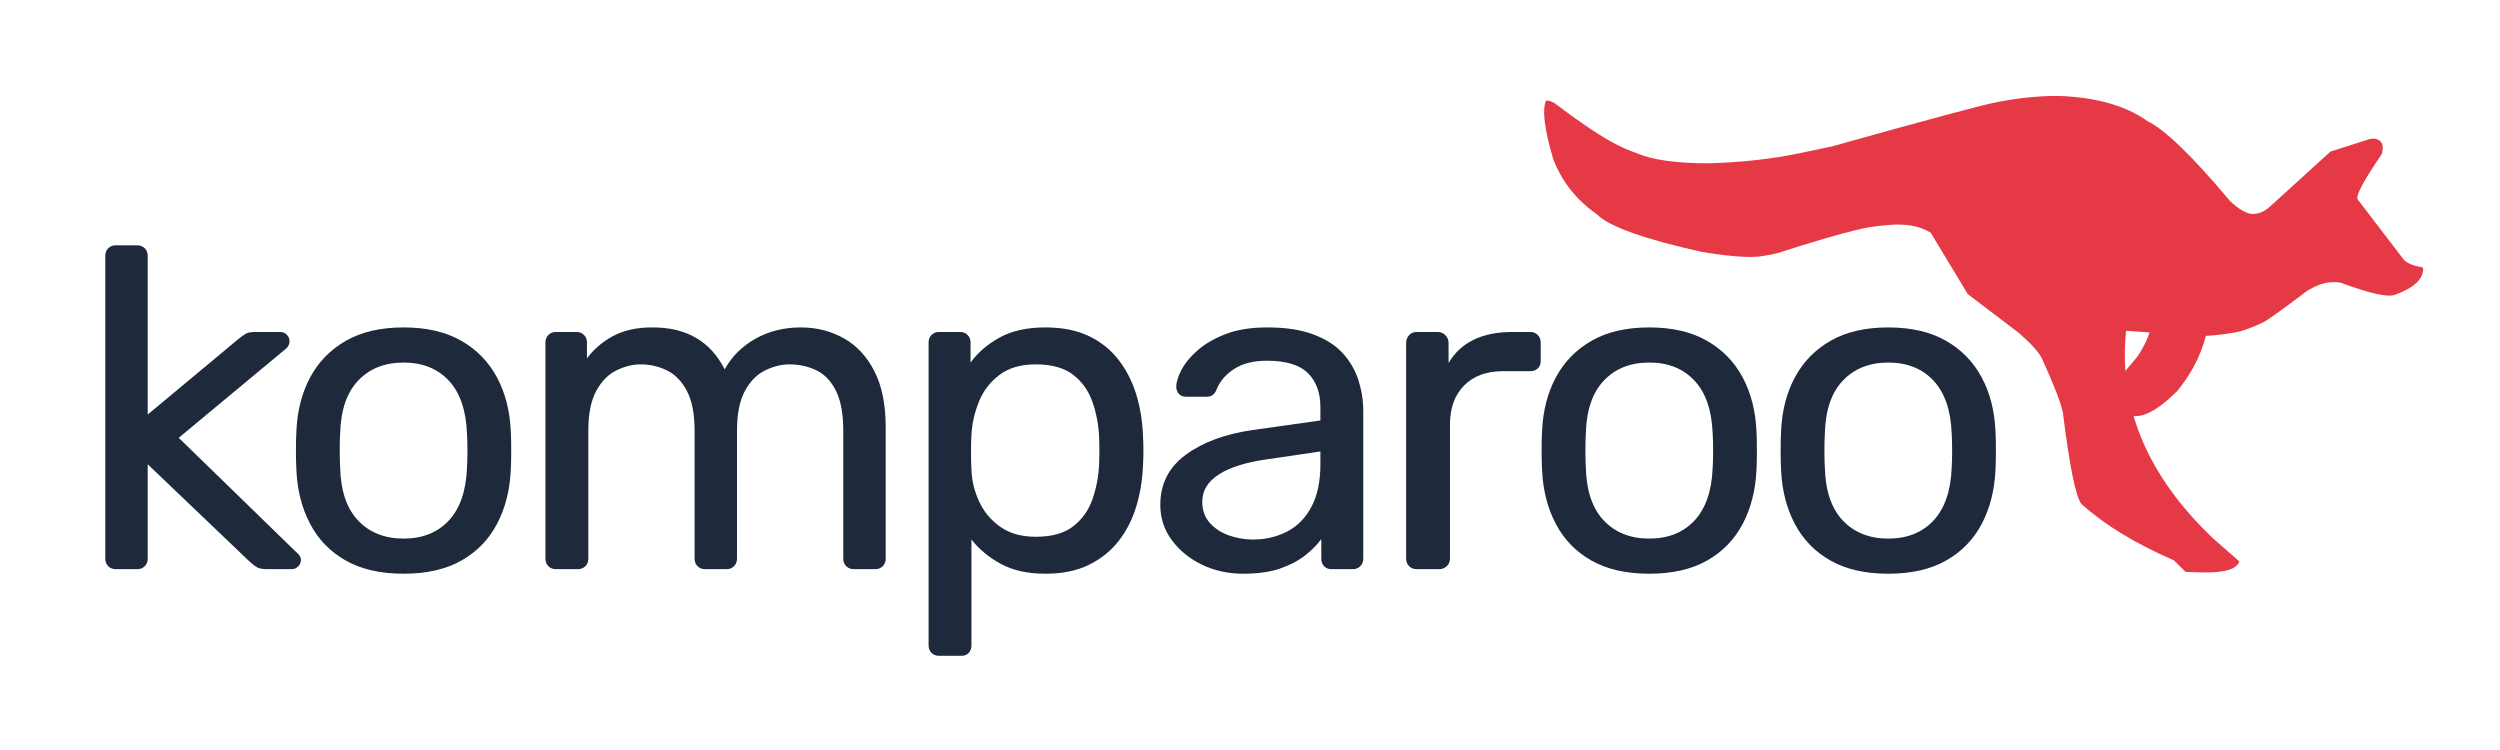 <?xml version="1.0" encoding="UTF-8"?>
<svg xmlns="http://www.w3.org/2000/svg" xmlns:xlink="http://www.w3.org/1999/xlink" width="2000" zoomAndPan="magnify" viewBox="0 0 1500 450" height="600" preserveAspectRatio="xMidYMid meet" version="1.0">
  <defs>
    <g></g>
    <clipPath id="fbd5f949fa">
      <rect x="0" width="1159" y="0" height="326"></rect>
    </clipPath>
    <clipPath id="522d24db2b">
      <path d="M 923.738 56.441 L 1453.988 56.441 L 1453.988 345 L 923.738 345 Z M 923.738 56.441 " clip-rule="nonzero"></path>
    </clipPath>
    <clipPath id="5a53fde3a7">
      <path d="M 3 1 L 530.895 1 L 530.895 288 L 3 288 Z M 3 1 " clip-rule="nonzero"></path>
    </clipPath>
    <clipPath id="0763c3b5d7">
      <rect x="0" width="531" y="0" height="289"></rect>
    </clipPath>
  </defs>
  <g transform="matrix(1, 0, 0, 1, 42, 84)">
    <g clip-path="url(#fbd5f949fa)">
      <g fill="#1e293b" fill-opacity="1">
        <g transform="translate(0.639, 257.499)">
          <g>
            <path d="M 26.812 0 C 24.988 0 23.484 -0.594 22.297 -1.781 C 21.117 -2.969 20.531 -4.473 20.531 -6.297 L 20.531 -188.016 C 20.531 -189.836 21.117 -191.344 22.297 -192.531 C 23.484 -193.719 24.988 -194.312 26.812 -194.312 L 39.688 -194.312 C 41.508 -194.312 43.016 -193.719 44.203 -192.531 C 45.391 -191.344 45.984 -189.836 45.984 -188.016 L 45.984 -92.781 L 99.891 -137.656 C 102.078 -139.477 103.766 -140.707 104.953 -141.344 C 106.141 -141.988 108.102 -142.312 110.844 -142.312 L 125.344 -142.312 C 126.988 -142.312 128.359 -141.766 129.453 -140.672 C 130.547 -139.578 131.094 -138.207 131.094 -136.562 C 131.094 -135.832 130.863 -135.008 130.406 -134.094 C 129.945 -133.188 129.082 -132.273 127.812 -131.359 L 64.594 -78.812 L 134.641 -10.672 C 136.836 -8.848 137.938 -7.207 137.938 -5.75 C 137.938 -4.102 137.383 -2.734 136.281 -1.641 C 135.188 -0.547 133.82 0 132.188 0 L 117.953 0 C 115.211 0 113.203 -0.316 111.922 -0.953 C 110.648 -1.598 109.008 -2.832 107 -4.656 L 45.984 -62.938 L 45.984 -6.297 C 45.984 -4.473 45.391 -2.969 44.203 -1.781 C 43.016 -0.594 41.508 0 39.688 0 Z M 26.812 0 "></path>
          </g>
        </g>
      </g>
      <g fill="#1e293b" fill-opacity="1">
        <g transform="translate(121.604, 257.499)">
          <g>
            <path d="M 78.547 2.734 C 64.68 2.734 53.094 0.086 43.781 -5.203 C 34.477 -10.492 27.363 -17.836 22.438 -27.234 C 17.508 -36.629 14.773 -47.348 14.234 -59.391 C 14.047 -62.492 13.953 -66.461 13.953 -71.297 C 13.953 -76.129 14.047 -80.004 14.234 -82.922 C 14.773 -95.148 17.555 -105.914 22.578 -115.219 C 27.598 -124.52 34.758 -131.816 44.062 -137.109 C 53.363 -142.398 64.859 -145.047 78.547 -145.047 C 92.223 -145.047 103.711 -142.398 113.016 -137.109 C 122.328 -131.816 129.488 -124.52 134.5 -115.219 C 139.52 -105.914 142.305 -95.148 142.859 -82.922 C 143.035 -80.004 143.125 -76.129 143.125 -71.297 C 143.125 -66.461 143.035 -62.492 142.859 -59.391 C 142.305 -47.348 139.566 -36.629 134.641 -27.234 C 129.711 -17.836 122.598 -10.492 113.297 -5.203 C 103.992 0.086 92.41 2.734 78.547 2.734 Z M 78.547 -18.344 C 89.859 -18.344 98.891 -21.941 105.641 -29.141 C 112.391 -36.348 116.035 -46.883 116.578 -60.75 C 116.766 -63.488 116.859 -66.957 116.859 -71.156 C 116.859 -75.352 116.766 -78.816 116.578 -81.547 C 116.035 -95.422 112.391 -105.957 105.641 -113.156 C 98.891 -120.363 89.859 -123.969 78.547 -123.969 C 67.234 -123.969 58.156 -120.363 51.312 -113.156 C 44.469 -105.957 40.863 -95.422 40.5 -81.547 C 40.32 -78.816 40.234 -75.352 40.234 -71.156 C 40.234 -66.957 40.32 -63.488 40.5 -60.75 C 40.863 -46.883 44.469 -36.348 51.312 -29.141 C 58.156 -21.941 67.234 -18.344 78.547 -18.344 Z M 78.547 -18.344 "></path>
          </g>
        </g>
      </g>
      <g fill="#1e293b" fill-opacity="1">
        <g transform="translate(265.01, 257.499)">
          <g>
            <path d="M 26.547 0 C 24.723 0 23.219 -0.594 22.031 -1.781 C 20.844 -2.969 20.25 -4.473 20.25 -6.297 L 20.25 -136.016 C 20.25 -137.836 20.844 -139.344 22.031 -140.531 C 23.219 -141.719 24.723 -142.312 26.547 -142.312 L 38.859 -142.312 C 40.68 -142.312 42.188 -141.719 43.375 -140.531 C 44.562 -139.344 45.156 -137.836 45.156 -136.016 L 45.156 -126.438 C 49.352 -132.094 54.645 -136.609 61.031 -139.984 C 67.414 -143.359 75.078 -145.047 84.016 -145.047 C 104.629 -145.223 119.227 -136.832 127.812 -119.875 C 132 -127.531 138.109 -133.641 146.141 -138.203 C 154.172 -142.766 163.297 -145.047 173.516 -145.047 C 182.992 -145.047 191.609 -142.852 199.359 -138.469 C 207.117 -134.094 213.234 -127.477 217.703 -118.625 C 222.172 -109.781 224.406 -98.703 224.406 -85.391 L 224.406 -6.297 C 224.406 -4.473 223.812 -2.969 222.625 -1.781 C 221.445 -0.594 219.941 0 218.109 0 L 205.25 0 C 203.426 0 201.922 -0.594 200.734 -1.781 C 199.547 -2.969 198.953 -4.473 198.953 -6.297 L 198.953 -82.922 C 198.953 -93.141 197.492 -101.164 194.578 -107 C 191.66 -112.844 187.738 -116.945 182.812 -119.312 C 177.883 -121.688 172.504 -122.875 166.672 -122.875 C 161.922 -122.875 157.082 -121.688 152.156 -119.312 C 147.227 -116.945 143.164 -112.844 139.969 -107 C 136.781 -101.164 135.188 -93.141 135.188 -82.922 L 135.188 -6.297 C 135.188 -4.473 134.594 -2.969 133.406 -1.781 C 132.227 -0.594 130.727 0 128.906 0 L 116.031 0 C 114.207 0 112.703 -0.594 111.516 -1.781 C 110.336 -2.969 109.75 -4.473 109.75 -6.297 L 109.75 -82.922 C 109.75 -93.141 108.195 -101.164 105.094 -107 C 101.988 -112.844 97.973 -116.945 93.047 -119.312 C 88.117 -121.688 82.922 -122.875 77.453 -122.875 C 72.703 -122.875 67.863 -121.688 62.938 -119.312 C 58.02 -116.945 53.961 -112.844 50.766 -107 C 47.578 -101.164 45.984 -93.234 45.984 -83.203 L 45.984 -6.297 C 45.984 -4.473 45.391 -2.969 44.203 -1.781 C 43.016 -0.594 41.508 0 39.688 0 Z M 26.547 0 "></path>
          </g>
        </g>
      </g>
      <g fill="#1e293b" fill-opacity="1">
        <g transform="translate(494.625, 257.499)">
          <g>
            <path d="M 26.812 52 C 24.988 52 23.484 51.406 22.297 50.219 C 21.117 49.031 20.531 47.523 20.531 45.703 L 20.531 -136.016 C 20.531 -137.836 21.117 -139.344 22.297 -140.531 C 23.484 -141.719 24.988 -142.312 26.812 -142.312 L 39.406 -142.312 C 41.227 -142.312 42.734 -141.719 43.922 -140.531 C 45.109 -139.344 45.703 -137.836 45.703 -136.016 L 45.703 -123.969 C 50.078 -129.988 55.914 -135.004 63.219 -139.016 C 70.52 -143.035 79.641 -145.047 90.578 -145.047 C 100.797 -145.047 109.508 -143.312 116.719 -139.844 C 123.926 -136.375 129.852 -131.629 134.5 -125.609 C 139.156 -119.586 142.672 -112.742 145.047 -105.078 C 147.422 -97.422 148.789 -89.211 149.156 -80.453 C 149.332 -77.535 149.422 -74.438 149.422 -71.156 C 149.422 -67.875 149.332 -64.77 149.156 -61.844 C 148.789 -53.27 147.422 -45.102 145.047 -37.344 C 142.672 -29.594 139.156 -22.754 134.5 -16.828 C 129.852 -10.898 123.926 -6.156 116.719 -2.594 C 109.508 0.957 100.797 2.734 90.578 2.734 C 80.004 2.734 71.113 0.773 63.906 -3.141 C 56.695 -7.066 50.812 -11.945 46.25 -17.781 L 46.25 45.703 C 46.25 47.523 45.703 49.031 44.609 50.219 C 43.516 51.406 42.055 52 40.234 52 Z M 84.844 -19.438 C 94.32 -19.438 101.754 -21.488 107.141 -25.594 C 112.523 -29.695 116.398 -35.078 118.766 -41.734 C 121.141 -48.391 122.508 -55.551 122.875 -63.219 C 123.062 -68.508 123.062 -73.801 122.875 -79.094 C 122.508 -86.75 121.141 -93.906 118.766 -100.562 C 116.398 -107.227 112.523 -112.613 107.141 -116.719 C 101.754 -120.82 94.32 -122.875 84.844 -122.875 C 75.895 -122.875 68.641 -120.773 63.078 -116.578 C 57.516 -112.391 53.41 -107.055 50.766 -100.578 C 48.117 -94.098 46.613 -87.484 46.25 -80.734 C 46.07 -77.816 45.984 -74.348 45.984 -70.328 C 45.984 -66.316 46.07 -62.758 46.25 -59.656 C 46.438 -53.27 47.941 -46.973 50.766 -40.766 C 53.598 -34.566 57.836 -29.461 63.484 -25.453 C 69.141 -21.441 76.258 -19.438 84.844 -19.438 Z M 84.844 -19.438 "></path>
          </g>
        </g>
      </g>
      <g fill="#1e293b" fill-opacity="1">
        <g transform="translate(644.053, 257.499)">
          <g>
            <path d="M 59.938 2.734 C 50.812 2.734 42.508 0.91 35.031 -2.734 C 27.551 -6.379 21.531 -11.301 16.969 -17.5 C 12.406 -23.707 10.125 -30.738 10.125 -38.594 C 10.125 -51.176 15.234 -61.207 25.453 -68.688 C 35.672 -76.164 48.988 -81.094 65.406 -83.469 L 106.188 -89.219 L 106.188 -97.156 C 106.188 -105.914 103.676 -112.754 98.656 -117.672 C 93.633 -122.598 85.473 -125.062 74.172 -125.062 C 66.141 -125.062 59.566 -123.422 54.453 -120.141 C 49.348 -116.859 45.789 -112.66 43.781 -107.547 C 42.688 -104.816 40.773 -103.453 38.047 -103.453 L 25.719 -103.453 C 23.719 -103.453 22.211 -104.039 21.203 -105.219 C 20.203 -106.406 19.703 -107.82 19.703 -109.469 C 19.703 -112.207 20.75 -115.582 22.844 -119.594 C 24.945 -123.602 28.188 -127.523 32.562 -131.359 C 36.945 -135.191 42.555 -138.43 49.391 -141.078 C 56.234 -143.723 64.582 -145.047 74.438 -145.047 C 85.383 -145.047 94.598 -143.629 102.078 -140.797 C 109.555 -137.973 115.438 -134.188 119.719 -129.438 C 124.008 -124.695 127.113 -119.316 129.031 -113.297 C 130.945 -107.273 131.906 -101.164 131.906 -94.969 L 131.906 -6.297 C 131.906 -4.473 131.312 -2.969 130.125 -1.781 C 128.945 -0.594 127.441 0 125.609 0 L 113.031 0 C 111.02 0 109.469 -0.594 108.375 -1.781 C 107.281 -2.969 106.734 -4.473 106.734 -6.297 L 106.734 -18.062 C 104.359 -14.781 101.16 -11.539 97.141 -8.344 C 93.129 -5.156 88.113 -2.508 82.094 -0.406 C 76.082 1.688 68.695 2.734 59.938 2.734 Z M 65.688 -17.781 C 73.164 -17.781 80.004 -19.375 86.203 -22.562 C 92.41 -25.758 97.289 -30.734 100.844 -37.484 C 104.406 -44.242 106.188 -52.727 106.188 -62.938 L 106.188 -70.609 L 74.438 -65.953 C 61.488 -64.129 51.727 -61.07 45.156 -56.781 C 38.582 -52.5 35.297 -47.07 35.297 -40.5 C 35.297 -35.395 36.801 -31.156 39.812 -27.781 C 42.82 -24.406 46.656 -21.895 51.312 -20.25 C 55.969 -18.602 60.758 -17.781 65.688 -17.781 Z M 65.688 -17.781 "></path>
          </g>
        </g>
      </g>
      <g fill="#1e293b" fill-opacity="1">
        <g transform="translate(781.438, 257.499)">
          <g>
            <path d="M 26.547 0 C 24.723 0 23.219 -0.594 22.031 -1.781 C 20.844 -2.969 20.25 -4.473 20.25 -6.297 L 20.25 -135.734 C 20.25 -137.566 20.844 -139.117 22.031 -140.391 C 23.219 -141.672 24.723 -142.312 26.547 -142.312 L 39.141 -142.312 C 40.961 -142.312 42.508 -141.672 43.781 -140.391 C 45.062 -139.117 45.703 -137.566 45.703 -135.734 L 45.703 -123.703 C 49.348 -129.898 54.363 -134.551 60.75 -137.656 C 67.133 -140.758 74.891 -142.312 84.016 -142.312 L 94.688 -142.312 C 96.508 -142.312 98.016 -141.719 99.203 -140.531 C 100.391 -139.344 100.984 -137.836 100.984 -136.016 L 100.984 -124.797 C 100.984 -122.973 100.391 -121.516 99.203 -120.422 C 98.016 -119.328 96.508 -118.781 94.688 -118.781 L 78.266 -118.781 C 68.41 -118.781 60.656 -115.906 55 -110.156 C 49.352 -104.406 46.531 -96.602 46.531 -86.75 L 46.531 -6.297 C 46.531 -4.473 45.891 -2.969 44.609 -1.781 C 43.328 -0.594 41.773 0 39.953 0 Z M 26.547 0 "></path>
          </g>
        </g>
      </g>
      <g fill="#1e293b" fill-opacity="1">
        <g transform="translate(869.015, 257.499)">
          <g>
            <path d="M 78.547 2.734 C 64.68 2.734 53.094 0.086 43.781 -5.203 C 34.477 -10.492 27.363 -17.836 22.438 -27.234 C 17.508 -36.629 14.773 -47.348 14.234 -59.391 C 14.047 -62.492 13.953 -66.461 13.953 -71.297 C 13.953 -76.129 14.047 -80.004 14.234 -82.922 C 14.773 -95.148 17.555 -105.914 22.578 -115.219 C 27.598 -124.52 34.758 -131.816 44.062 -137.109 C 53.363 -142.398 64.859 -145.047 78.547 -145.047 C 92.223 -145.047 103.711 -142.398 113.016 -137.109 C 122.328 -131.816 129.488 -124.52 134.5 -115.219 C 139.52 -105.914 142.305 -95.148 142.859 -82.922 C 143.035 -80.004 143.125 -76.129 143.125 -71.297 C 143.125 -66.461 143.035 -62.492 142.859 -59.391 C 142.305 -47.348 139.566 -36.629 134.641 -27.234 C 129.711 -17.836 122.598 -10.492 113.297 -5.203 C 103.992 0.086 92.41 2.734 78.547 2.734 Z M 78.547 -18.344 C 89.859 -18.344 98.891 -21.941 105.641 -29.141 C 112.391 -36.348 116.035 -46.883 116.578 -60.75 C 116.766 -63.488 116.859 -66.957 116.859 -71.156 C 116.859 -75.352 116.766 -78.816 116.578 -81.547 C 116.035 -95.422 112.391 -105.957 105.641 -113.156 C 98.891 -120.363 89.859 -123.969 78.547 -123.969 C 67.234 -123.969 58.156 -120.363 51.312 -113.156 C 44.469 -105.957 40.863 -95.422 40.5 -81.547 C 40.32 -78.816 40.234 -75.352 40.234 -71.156 C 40.234 -66.957 40.32 -63.488 40.5 -60.75 C 40.863 -46.883 44.469 -36.348 51.312 -29.141 C 58.156 -21.941 67.234 -18.344 78.547 -18.344 Z M 78.547 -18.344 "></path>
          </g>
        </g>
      </g>
      <g fill="#1e293b" fill-opacity="1">
        <g transform="translate(1012.422, 257.499)">
          <g>
            <path d="M 78.547 2.734 C 64.68 2.734 53.094 0.086 43.781 -5.203 C 34.477 -10.492 27.363 -17.836 22.438 -27.234 C 17.508 -36.629 14.773 -47.348 14.234 -59.391 C 14.047 -62.492 13.953 -66.461 13.953 -71.297 C 13.953 -76.129 14.047 -80.004 14.234 -82.922 C 14.773 -95.148 17.555 -105.914 22.578 -115.219 C 27.598 -124.52 34.758 -131.816 44.062 -137.109 C 53.363 -142.398 64.859 -145.047 78.547 -145.047 C 92.223 -145.047 103.711 -142.398 113.016 -137.109 C 122.328 -131.816 129.488 -124.52 134.5 -115.219 C 139.52 -105.914 142.305 -95.148 142.859 -82.922 C 143.035 -80.004 143.125 -76.129 143.125 -71.297 C 143.125 -66.461 143.035 -62.492 142.859 -59.391 C 142.305 -47.348 139.566 -36.629 134.641 -27.234 C 129.711 -17.836 122.598 -10.492 113.297 -5.203 C 103.992 0.086 92.41 2.734 78.547 2.734 Z M 78.547 -18.344 C 89.859 -18.344 98.891 -21.941 105.641 -29.141 C 112.391 -36.348 116.035 -46.883 116.578 -60.75 C 116.766 -63.488 116.859 -66.957 116.859 -71.156 C 116.859 -75.352 116.766 -78.816 116.578 -81.547 C 116.035 -95.422 112.391 -105.957 105.641 -113.156 C 98.891 -120.363 89.859 -123.969 78.547 -123.969 C 67.234 -123.969 58.156 -120.363 51.312 -113.156 C 44.469 -105.957 40.863 -95.422 40.5 -81.547 C 40.32 -78.816 40.234 -75.352 40.234 -71.156 C 40.234 -66.957 40.32 -63.488 40.5 -60.75 C 40.863 -46.883 44.469 -36.348 51.312 -29.141 C 58.156 -21.941 67.234 -18.344 78.547 -18.344 Z M 78.547 -18.344 "></path>
          </g>
        </g>
      </g>
    </g>
  </g>
  <g clip-path="url(#522d24db2b)">
    <g transform="matrix(1, 0, 0, 1, 923, 56)">
      <g clip-path="url(#0763c3b5d7)">
        <g clip-path="url(#5a53fde3a7)">
          <path fill="#e63946" d="M 310.262 1.543 L 312.348 1.559 C 334.785 2.371 352.469 7.395 365.398 16.625 C 375.941 21.711 392.496 37.727 415.059 64.68 C 419.867 69.113 423.996 71.652 427.441 72.301 C 431.098 72.727 434.73 71.473 438.332 68.535 L 475.293 34.93 L 498.715 27.469 C 500.844 26.969 502.648 27.141 504.133 27.984 C 506.645 29.328 507.285 32.164 506.047 36.492 C 495.32 52.168 490.484 61.188 491.539 63.562 L 519.414 99.992 C 521.645 102.129 525.324 103.586 530.449 104.363 L 530.938 105.551 C 530.574 112.008 524.73 117.168 513.406 121.031 C 509.098 122.383 498.449 119.918 481.461 113.633 C 477.406 112.922 473.254 113.281 469 114.703 C 466.84 115.461 464.375 116.652 461.609 118.27 C 445.746 130.285 436.641 136.766 434.293 137.715 C 427.18 141.078 421.316 143.066 416.703 143.672 C 408.414 145.082 401.484 145.703 395.926 145.531 L 352.645 142.477 C 350.312 165.219 353.488 186.965 362.18 207.715 C 366.523 218.09 372.246 228.219 379.348 238.094 C 386.449 247.973 394.926 257.602 404.785 266.98 L 420.602 280.859 C 418.941 285.703 411.168 287.895 397.281 287.43 L 388.375 287.156 L 381.34 280.207 C 358.242 270.168 339.797 258.938 326 246.523 C 322.57 242.832 318.797 224.375 314.676 191.156 C 313.043 184.398 308.828 173.641 302.035 158.879 C 300.113 155.059 295.457 149.953 288.066 143.559 L 257.688 120.5 L 235.371 83.566 C 228.551 79.383 219.551 77.906 208.371 79.145 C 201.809 79.703 195.805 80.688 190.352 82.094 C 180 84.586 164.371 89.176 143.461 95.867 C 141.328 96.453 138.242 97.059 134.199 97.684 C 127.527 98.812 115.535 97.977 98.23 95.188 C 63.363 87.418 42.312 79.871 35.078 72.547 C 22.738 63.895 14.004 52.812 8.875 39.301 C 3.641 21.504 2.219 9.848 4.609 4.332 C 5.848 4.207 7.508 4.684 9.598 5.773 C 23.391 16.262 34.727 23.988 43.594 28.949 C 49.156 32.012 54.328 34.34 59.113 35.926 C 68.312 39.945 82.688 41.969 102.246 41.988 C 122.551 41.367 140.734 39.336 156.801 35.898 L 175.848 31.926 C 236.762 14.883 270.137 5.953 275.969 5.145 C 287.711 2.855 299.141 1.656 310.262 1.543 Z M 310.262 1.543 " fill-opacity="1" fill-rule="nonzero"></path>
        </g>
        <path fill="#e63946" d="M 366.461 126.402 C 368.676 133.41 368.301 140.375 365.336 147.297 C 363.492 151.496 361.383 155.227 359.004 158.492 L 343.57 176.805 C 341.09 180.406 340.27 183.34 341.117 185.605 C 344.5 191.848 350.543 194.516 359.242 193.602 C 365.395 193.414 373.402 188.441 383.273 178.68 C 393.617 166.094 399.926 152.309 402.203 137.324 C 405.383 125.105 404.617 109.266 399.91 89.801 Z M 366.461 126.402 " fill-opacity="1" fill-rule="nonzero"></path>
      </g>
    </g>
  </g>
</svg>
